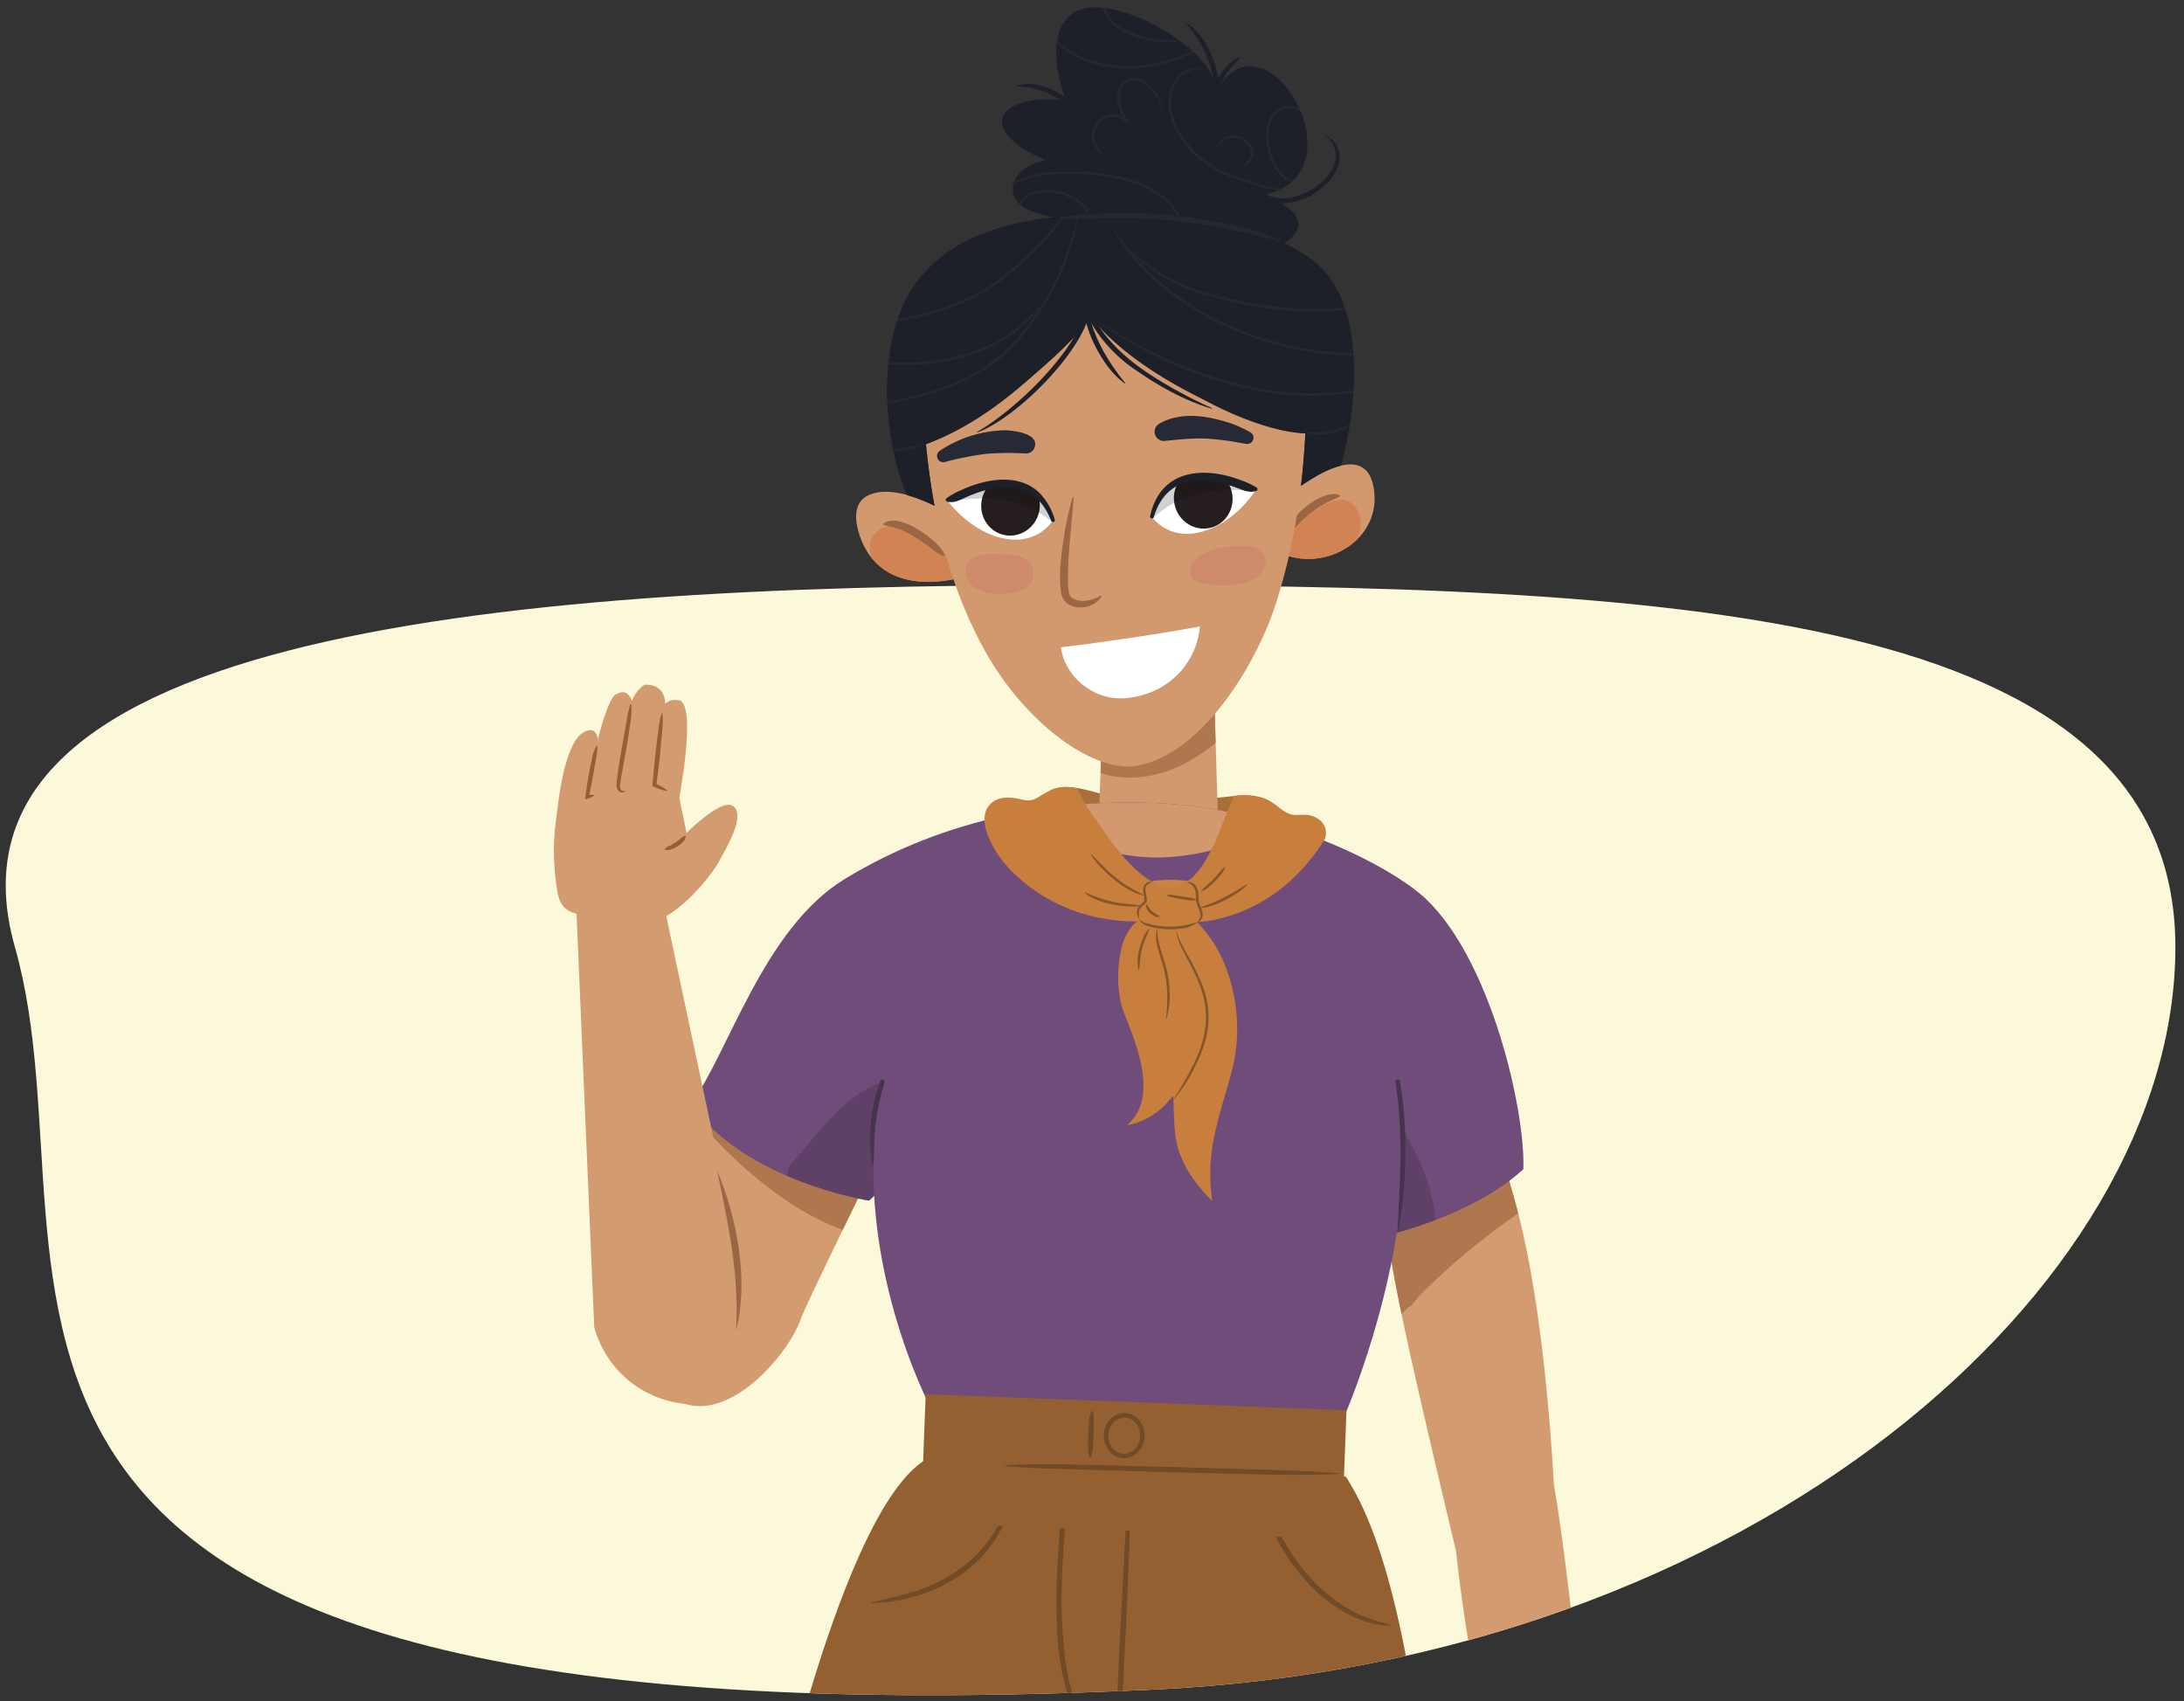 <svg xmlns="http://www.w3.org/2000/svg" xmlns:xlink="http://www.w3.org/1999/xlink" width="760" height="592" viewBox="0 0 760 592"><rect x="0" y="0" width="760" height="592" fill="#333333" stroke="none"/><defs><clipPath id="a"><path d="M757,329.59c0,118.3-147.53,248.42-354.9,258.3-463,22.05-364.54-144.51-396.9-258.3-30.45-107.1,161-126,368.55-126S757,211.29,757,329.59Z" fill="none"/></clipPath><clipPath id="b"><path d="M564.37,688.33a112,112,0,0,0-3.4-24.91,80.11,80.11,0,0,0-6.05-14.91,2.85,2.85,0,0,0-.25-.33c-.85-7.39-5.46-81-13.93-131.57-4.63-79-15.44-102.85-15.62-106.42a2.3,2.3,0,0,0-2.31-2.32c-1.21-3.8-3.19-6.58-7.44-6.61-2.14,0-2.88,2.86-1.43,4.17a2.94,2.94,0,0,1,.66,1,2.26,2.26,0,0,0-.27,1.28c.15,1.77.31,3.54.47,5.31l-.38-.18-1.8-6.52c-1.75-6.44-9.51-5.88-12.72-1.54,0-.12,0-.24,0-.35-1.43-8.95-14.78-8.5-14.31.89.23,4.57.62,9.13,1.14,13.67,0-.11-.07-.23-.11-.34a2.32,2.32,0,0,0-4.49.9c-.17,15.51,8.5,52.6,24.57,120.3C512.2,591.55,527,648,526.89,648.57c-7.3,9.77-6.42,39.27-2.9,43.22,1.75,2,3.54,2.17,4.68-1,1-2.69,1.69-8.51,1.67-17.25.56,2.3,2,9.57,3,16.57,1.19,8.22.64,20.29-1,25.56-1.06,3.44,4.15,6.62,6.7,3.36,4-5.13,5.15-12,4.74-18.75l.27.07c.09,1.7.15,3.4.15,5.1,0,4.68-1.14,9.41-.73,14,.36,4,6.57,5.92,8.25,1.69a25.32,25.32,0,0,0,1.62-7.38c1.57,2,4.92,2.65,6.17-.31a30.41,30.41,0,0,0,2-12.81C563.2,699.9,564.29,694.6,564.37,688.33Z" fill="#d39b70"/></clipPath><clipPath id="c"><path d="M325.82,300.91c1.25-3.16-2.81-5.26-5.28-4-9.11,4.66-16.8,13.61-23.29,21.34-7.27,8.65-14.2,17.62-20.66,26.89-16,23-31.32,47.18-41.21,73.55-6.57,17.53-20.22,42.16-10,58.55,18.68,30.07,48.52-3.91,53.44-18.67,2-5.84,39.61-81.51,42.63-90.24,1-2.91-2.82-5.85-5.36-4-7.65,5.39-13.44,12.91-19,20.4q1.23-2.19,2.48-4.36a6.09,6.09,0,0,0-.18-7l3.21-6.79c3.6-7.66-2.51-14.63-8.84-15.23,4.51-7.56,9.21-15,14.22-22.24C314.17,320.12,321.82,311.09,325.82,300.91Z" fill="#d39b70"/></clipPath><clipPath id="d"><polygon points="422.62 244.84 424 290.72 382.23 288.37 383.95 243.36 422.62 244.84" fill="#d3996e"/></clipPath><clipPath id="e"><path d="M496.26,312.87c-12.63-12-52.4-31.92-94.94-33.51-32.11-1.21-71.51,4.54-107.53,26.61-28.22,17.29-40.36,60.71-53.39,78.22,19.14,26.95,62,33.6,62,33.6L329,393.18l144.35,3.55-1.09,35.54s37.27-6.38,57.84-25.44C530.88,387,519.11,334.63,496.26,312.87Z" fill="#6f4c7a"/></clipPath><clipPath id="f"><path d="M422.27,87.63c19.16,5.23,45.36-10,17.2-19.69,35.67-7.15,1-66.64-16.19-36.31-.2-14.4-33.82-33.08-47.16-28.35-12.28,4.35-8.75,22.2-5.2,31.63-23.35-2.7-32.29,10.09-7.1,20.85-5,.71-13.15,5.22-11,12.19,2.45,8.07,20.66,8.26,27.1,9.45" fill="#1d2028"/></clipPath><clipPath id="g"><path d="M445.7,174.46c7.4-6.18,30.16-23.48,32.51-3.54,2.22,18.84-20.9,30.14-36.21,19.44" fill="#d3996e"/></clipPath><clipPath id="h"><path d="M338.92,184.33c-7.92-5.82-26.22-16.88-36.73-12-5.55,2.6-4.67,9.17-3,14.16,6.79,19.77,28.41,18,44.41,11.58" fill="#d3996e"/></clipPath><clipPath id="i"><path d="M414.83,166.21c9.62-1.82,22.31,4,22.31,4s-7.18,12.17-19.91,15.06c-11.07,2.51-16.39-5.42-16.39-5.42S400.26,169,414.83,166.21Z" fill="#fff"/></clipPath><clipPath id="j"><path d="M351.52,168.4c-9.72-1.15-22,5.5-22,5.5s8,11.65,20.9,13.65c11.21,1.73,16-6.54,16-6.54S366.25,170.14,351.52,168.4Z" fill="#fff"/></clipPath><clipPath id="k"><path d="M457,90.79c-7.9-6.42-18.32-9.17-28.88-11.8-13.6-4-30.29-6.1-53.58-4.14-23,1.94-50.19,9.26-59.89,30.49-8,17.53-7.1,39.92-2.24,57.93a75.69,75.69,0,0,0,3.22,9A55.26,55.26,0,0,1,325.2,176c-1.32-7.07-2.27-14.24-3-21.47,22.49-7.93,43.17-28.1,57.12-44.54,18.51,23.86,63,40.52,74.9,40.78-.3,6.13-.79,12.22-1.52,18.31,4.23-3,9.27-5.9,13.76-7C473.14,137.63,474,104.53,457,90.79Z" fill="#1d2028"/></clipPath></defs><g clip-path="url(#a)"><path d="M757,329.59c0,118.3-147.53,248.42-354.9,258.3-463,22.05-364.54-144.51-396.9-258.3-30.45-107.1,161-126,368.55-126S757,211.29,757,329.59Z" fill="#fcf9db"/><path d="M527.15,1085.56c1.24-19.82-.34-93.13-.87-104.72q-2.35-51.68-6.09-103.26c-5.06-68.74-11-168.75-21-237-5.81-39.65-12.05-98-30.88-126.78l-146.66-5.61c-28,18.12-52.76,123.63-63.85,179.79-11,55.85-21.27,143.48-28.8,199.89-3.77,28.22-18.43,189.29-18.43,189.29s54.63,38.26,141.06,15.22c2.94-17.09,13.24-144.08,17.26-185.61s20.31-251.55,20.31-251.55,6.33,435.53,6.52,435.85C395.53,1093.54,469.59,1117.37,527.15,1085.56Z" fill="#946032"/><path d="M564.37,688.33a112,112,0,0,0-3.4-24.91,80.11,80.11,0,0,0-6.05-14.91,2.85,2.85,0,0,0-.25-.33c-.85-7.39-5.46-81-13.93-131.57-4.63-79-15.44-102.85-15.62-106.42a2.3,2.3,0,0,0-2.31-2.32c-1.21-3.8-3.19-6.58-7.44-6.61-2.14,0-2.88,2.86-1.43,4.17a2.94,2.94,0,0,1,.66,1,2.26,2.26,0,0,0-.27,1.28c.15,1.77.31,3.54.47,5.31l-.38-.18-1.8-6.52c-1.75-6.44-9.51-5.88-12.72-1.54,0-.12,0-.24,0-.35-1.43-8.95-14.78-8.5-14.31.89.23,4.57.62,9.13,1.14,13.67,0-.11-.07-.23-.11-.34a2.32,2.32,0,0,0-4.49.9c-.17,15.51,8.5,52.6,24.57,120.3C512.2,591.55,527,648,526.89,648.57c-7.3,9.77-6.42,39.27-2.9,43.22,1.75,2,3.54,2.17,4.68-1,1-2.69,1.69-8.51,1.67-17.25.56,2.3,2,9.57,3,16.57,1.19,8.22.64,20.29-1,25.56-1.06,3.44,4.15,6.62,6.7,3.36,4-5.13,5.15-12,4.74-18.75l.27.07c.09,1.7.15,3.4.15,5.1,0,4.68-1.14,9.41-.73,14,.36,4,6.57,5.92,8.25,1.69a25.32,25.32,0,0,0,1.62-7.38c1.57,2,4.92,2.65,6.17-.31a30.41,30.41,0,0,0,2-12.81C563.2,699.9,564.29,694.6,564.37,688.33Z" fill="#d39b70"/><g clip-path="url(#b)"><path d="M529.32,411.55c-.55.18-1.08.39-1.62.59-.75-1.05-7-33.38-8.52-32.73-10.94,4.56-28,6.86-36.15,15.76-7.51,6.34-2.79,49.93-8.26,58-4.33,6.38,3.81,14.32,9.26,8.18q2.87-3.21,5.81-6.3a4.8,4.8,0,0,0,1.89-1.46l2.13-2.64A246.28,246.28,0,0,1,533,419.05C537,416.41,533.86,410,529.32,411.55Z" fill="#ae774d"/><path d="M293.94,444.15c-2.61-4.23-6.89-7-11.05-9.74a5.41,5.41,0,0,0-.89-7.3c-7.14-6.32-16.21-10.08-23.47-16.47s-14.69-14-19.1-22.73a3.09,3.09,0,0,0-.81-1c-.75-1.19-1.52-2.36-2.33-3.52a3.43,3.43,0,0,0-6.21,2.11c0,1.3.18,2.6.35,3.91a3.57,3.57,0,0,0-.5,3.75c.75,1.46,1.53,2.89,2.32,4.31,2.71,8.65,7.56,17,12.39,24,6.35,9.12,16.11,23.48,28.1,24.14a4.19,4.19,0,0,0,1.39-.15c4.14,3.44,8.64,6.76,13.83,7.55A5.85,5.85,0,0,0,293.94,444.15Z" fill="#7f4b28" opacity="0.51"/></g><path d="M393.26,516.55c.2,32.52-3.07,68.89-3.48,101.4-.16,7.83-.16,17.54-.35,25.34,0,2.82-.08,5.64-.19,8.46,0,.13-.23.15-.23,0a329,329,0,0,1-.88-33.84c.25-22.57,1.4-45.1,2.64-67.62.62-11.26,1.05-22.52,2.26-33.76,0-.13.23-.13.23,0Z" fill="#714a27"/><path d="M371.39,515c-.36,16.48-2.68,32.85-1.77,49.34.66,13,1.86,27.14,10.22,37.62a23,23,0,0,0,7,5.71c.12.06,0,.27-.09.22-21.78-7.66-19.62-49.41-18.46-68.3A207.41,207.41,0,0,1,371.16,515c0-.13.24-.12.23,0Z" fill="#714a27"/><path d="M438.27,516.24c5.19,16.85,14.39,33.24,29.62,42.8,5,3.26,10.79,5,16.5,6.47-2.94.37-6.19-.38-9.09-1.22-14.52-4.91-25.36-17.33-32-30.76-2.61-5.42-4.83-11.18-5.26-17.24,0-.13.19-.17.22,0Z" fill="#714a27"/><path d="M303.23,557.56c5.4-1.4,10.8-2.34,16-4.13,10.33-3.46,19.8-9.78,25.85-18.94,3.16-4.49,5-9.89,7.48-14.76-.54,5.51-3.11,10.94-6.07,15.68-6,9.62-16,16.33-26.73,19.63a51.26,51.26,0,0,1-16.49,2.75.12.12,0,0,1,0-.23Z" fill="#714a27"/></g><path d="M446.15,282c-7.56-6.91-14.89-5.13-20.19-4.65-6.51.59-13,1.26-19.56,1.45a77.87,77.87,0,0,1-19-1.46c-5.79-1.29-15.59-5.28-21.4-2.53-1.17.55,1.74,2.37,2.61,3.09a6,6,0,0,0-.86,1.06c-2.26,3.65,2.29,6.91,5.25,4.79l.1,0a9.55,9.55,0,0,0,2.1,1,23.53,23.53,0,0,0,3.46,1.28,36.85,36.85,0,0,0,8,1.27c5.61.32,11.28,0,16.89-.13l35.94-.69C443,286.51,448.65,284.33,446.15,282Z" fill="#a96f3a"/><path d="M325.82,300.91c1.25-3.16-2.81-5.26-5.28-4-9.11,4.66-16.8,13.61-23.29,21.34-7.27,8.65-14.2,17.62-20.66,26.89-16,23-31.32,47.18-41.21,73.55-6.57,17.53-20.22,42.16-10,58.55,18.68,30.07,48.52-3.91,53.44-18.67,2-5.84,39.61-81.51,42.63-90.24,1-2.91-2.82-5.85-5.36-4-7.65,5.39-13.44,12.91-19,20.4q1.23-2.19,2.48-4.36a6.09,6.09,0,0,0-.18-7l3.21-6.79c3.6-7.66-2.51-14.63-8.84-15.23,4.51-7.56,9.21-15,14.22-22.24C314.17,320.12,321.82,311.09,325.82,300.91Z" fill="#d39b70"/><g clip-path="url(#c)"><path d="M311.75,421.35c-1.51-.68-3-1.31-4.58-1.91,3.23-2,4-6.81.07-9.23-8.34-5.07-18.77-6.27-27.51-10.85A97.61,97.61,0,0,1,255.08,381a3.45,3.45,0,0,0-5.09.46,4.31,4.31,0,0,0-2.55,7.07l.46.56a3.85,3.85,0,0,0-.51,5.8c15.43,16.57,38.11,34.95,61.7,36.45C314.28,431.69,316.62,423.54,311.75,421.35Z" fill="#ae774d"/></g><polygon points="422.62 244.84 424 290.72 382.23 288.37 383.95 243.36 422.62 244.84" fill="#d3996e"/><g clip-path="url(#d)"><path d="M421.88,244.53a53.17,53.17,0,0,1-21.73,7.53,51,51,0,0,1-10.77,0c-4.06-.42-8-2-12.09-1.84a5.32,5.32,0,0,0-5.05,7,2.4,2.4,0,0,0-.12,2.38c5.07,9.91,16.6,12.09,26.94,10.52,11.38-1.74,21.22-8.62,29.37-16.39C433,249.39,427.58,241.1,421.88,244.53Z" fill="#ae774d"/></g><path d="M496.26,312.87c-12.63-12-52.4-31.92-94.94-33.51-32.11-1.21-71.51,4.54-107.53,26.61-28.22,17.29-40.36,60.71-53.39,78.22,19.14,26.95,62,33.6,62,33.6L329,393.18l144.35,3.55-1.09,35.54s37.27-6.38,57.84-25.44C530.88,387,519.11,334.63,496.26,312.87Z" fill="#6f4c7a"/><g clip-path="url(#e)"><path d="M447.12,260.84c-8.24.28-14.12,7.51-21.35,11.07a54.37,54.37,0,0,1-20.62,5.49c-15.37.9-29.41-4.25-43.45-9.87-2.65-1.06-4.54,1.67-4.29,4,2.21,20.1,30.27,27.41,46.94,26.82a80.4,80.4,0,0,0,28.93-6.43c9-3.85,21.9-10.63,22.82-21.35C456.51,265.76,452,260.68,447.12,260.84Z" fill="#d3996e"/><path d="M322.3,374.74c-24.3-1.57-33.5,15.4-47.25,30.45-2.67,2.93-.2,22.08,3.45,21.37q17.85-3.49,35.79-6.55c11.9-2,24.19-2.7,35.86-5.82C356.37,412.53,328.82,375.16,322.3,374.74Z" fill="#3a293e" opacity="0.3"/><path d="M483.14,386c-2-2.66-6.82-.09-5.79,3.08a232.19,232.19,0,0,1,6.13,22.76c1.64,7.72,1.22,16.07,3.61,23.54,1.65,5.17,10.28,6.82,11.71.45C502.59,419,493.14,399,483.14,386Z" fill="#3a293e" opacity="0.3"/></g><path d="M305.92,382.57c-9.45,55.18,17.59,106.55,17.59,106.55l144.83,2.41s24.2-55.71,19.84-106.18S315.37,327.38,305.92,382.57Z" fill="#6f4c7a"/><rect x="321.21" y="487.92" width="146.54" height="44.82" transform="translate(19.8 -14.71) rotate(2.19)" fill="#946032"/><path d="M349.68,509.89c16.74-1,41.07.34,58.08.54,16.74.67,41.53.88,58,2.2a.12.12,0,0,1,0,.23c-16.76.92-41.06-.32-58.08-.54l-29-.9c-9.68-.3-19.35-.4-29-1.3-.14,0-.14-.23,0-.23Z" fill="#714a27"/><path d="M380.07,490.88c.73,1.39.55,2.75.58,4.11s0,2.73-.06,4.09c-.31,2.75.12,5.52-1.14,8.13a.13.13,0,0,1-.23,0c-1.06-2.7-.42-5.42-.52-8.2.07-1.35.13-2.72.25-4.07a8.71,8.71,0,0,1,.89-4.06.14.14,0,0,1,.23,0Z" fill="#714a27"/><ellipse cx="391.21" cy="499.55" rx="7.08" ry="6.32" transform="translate(-122.93 871.38) rotate(-87.81)" fill="none" stroke="#714a27" stroke-linecap="round" stroke-miterlimit="10" stroke-width="1.57"/><path d="M307.83,376.55a97.7,97.7,0,0,0-3.18,14.2c-.67,4.84-.22,9.73-.79,14.62a.12.12,0,0,1-.23,0,54.28,54.28,0,0,1-.62-14.8,66.66,66.66,0,0,1,3.32-14.49.79.79,0,0,1,1.5.47Z" fill="#48334f"/><path d="M487.12,376.13A134.24,134.24,0,0,1,489,402.46a146.72,146.72,0,0,1-2.48,26.22.11.11,0,0,1-.22,0c.6-13.1,1.6-26.18.68-39.28-.28-4.35-.7-8.68-1.38-13a.79.79,0,0,1,1.55-.26Z" fill="#48334f"/><path d="M415.85,307.22a5.19,5.19,0,0,0-3.31-.72,2.1,2.1,0,0,0-.83-.13,41,41,0,0,0-7-.13c-1.56.09-3.51-.07-4.74,1a3.51,3.51,0,0,0,1.52,5.92,11.46,11.46,0,0,0,3.83-.05,26.74,26.74,0,0,1,3.1-.07,8.5,8.5,0,0,1,.87.07l.43.05.11,0c.41.11,1.06.33,1.14.37a4.6,4.6,0,0,0,2.64.28,3.79,3.79,0,0,0,1.17-.45h0a3.37,3.37,0,0,0,2.3-1.86A3.42,3.42,0,0,0,415.85,307.22Z" fill="#c98342"/><path d="M459.82,285.86a8.37,8.37,0,0,0-6.1-2.35c-1.94,0-3.64.35-5.37-.45-3.29-1.5-5.29-4.24-8.85-5.43a22.74,22.74,0,0,0-10.13-.69s-.92,2.4-2,4.74c-2.57,5.57-8.58,27.18-20.09,27s-23.54-20.37-25.91-23.44c-1.17-1.52-2.26-3.1-3.29-4.72s-3.28-6.23-3.28-6.23a14.56,14.56,0,0,0-9.14.65,43.81,43.81,0,0,0-4.58,2.59c-2.12,1.27-3.71,1.12-6.05.57-3.69-.85-7.93-1.15-10.69,2-3.21,3.61-1.35,9.15.49,13,3.49,7.31,10,13.29,16.66,17.71a59.6,59.6,0,0,0,22.59,8.82,62.29,62.29,0,0,0,11.64,1,10.82,10.82,0,0,0-2.26,2.23,19.59,19.59,0,0,0-3.11,6.69,43,43,0,0,0-.23,19.69c1.33,6.32,15.46,30.83,2.1,42.26,10.44-1.75,15.62-10,16.07-10.25.08,3.37.2,6.75.39,10.11.44,7.52,2.1,15.28,13.08,26.54-1.16-10.82-.91-17.27,3.07-31.77,1.74-6.35,3.95-12.53,5-19.06a60.28,60.28,0,0,0-4.45-33.37,43.89,43.89,0,0,0-4.93-8.26,34.64,34.64,0,0,0-2.93-3.56l-.65-.65c-.07-.14-.13-.29-.21-.43a34.39,34.39,0,0,0,7.76-1.15c5.23-1.37,23-5.88,36.56-27.6A5.77,5.77,0,0,0,459.82,285.86Z" fill="#c87f3d"/><path d="M413.16,306.81c4,.33,3.83,3.65,4,6.57.2,1.88,2.06,4.07,1.1,6.15a3,3,0,0,1-1.66,1.43.06.06,0,0,1-.07-.1c2.54-2.45.26-4.53-.31-7.34-.19-3.54.31-4.68-3.1-6.6-.05,0,0-.12,0-.11Z" fill="#85562c"/><path d="M396.35,319.65a3.62,3.62,0,0,1-.26-3.93c.57-1,1.68-1.41,2.12-2.36.14-1.3-.54-2.6-.38-4.18a2.65,2.65,0,0,1,3-2.34.06.06,0,0,1,0,.11c-3.4,1.46-2,3-1.72,6.05a1.85,1.85,0,0,1-.36,1.17c-.58.78-1.55,1.24-2,2-.63.93-.36,2.15-.34,3.45a.06.06,0,0,1-.11,0Z" fill="#85562c"/><path d="M396.67,320a4.88,4.88,0,0,0,2.15,1.21,29.09,29.09,0,0,0,17.72-.36c.06,0,.11.06.06.1a9,9,0,0,1-4.89,2.07,29.12,29.12,0,0,1-10.61-.31c-1.63-.45-3.89-.87-4.54-2.67a.06.06,0,0,1,.11,0Z" fill="#85562c"/><path d="M418,310.09c1.23-1.62,2.9-2.66,4.22-4.18,1.39-1.2,2.74-3.5,4.14-4.33a6.71,6.71,0,0,1-1.48,2.69,24.77,24.77,0,0,1-4.22,4.34,7,7,0,0,1-2.6,1.57.06.06,0,0,1-.06-.09Z" fill="#85562c"/><path d="M417.46,315.77c6-1.8,11.39-4.89,16.68-8.25.05,0,.11,0,.08.09-2.21,3.06-13.34,9.15-16.76,8.16Z" fill="#85562c"/><path d="M379.62,297.19c2.95,2.64,5.39,5.72,8.57,8.1,3,2.59,6.49,4.31,9.92,6.27a.06.06,0,0,1,0,.11c-5.83-1.46-10.72-5.51-14.85-9.72a22,22,0,0,1-3.69-4.68s0-.12.09-.08Z" fill="#85562c"/><path d="M377.27,310.27a41.57,41.57,0,0,0,9.52,3.39c3.32.86,6.7.86,10.08,1.43a.06.06,0,0,1,0,.12c-4.88.94-16.63-1.09-19.6-4.94Z" fill="#85562c"/><path d="M416.48,313.18c-2.59.43-5.37-.38-7.93-.8-.82-.22-1.95-.29-2.56-.94a7,7,0,0,1,2.71.11c1.3.18,3.92.59,5.21.82a7.3,7.3,0,0,1,2.58.7.06.06,0,0,1,0,.11Z" fill="#85562c"/><path d="M398.93,314.66c.84.8,1.08,1.74,2,2.45s1.7,1.05,2.56,1.82a.06.06,0,0,1,0,.11c-1.22.35-2.31-.52-3.19-1.24s-1.73-1.89-1.43-3.11a.07.07,0,0,1,.11,0Z" fill="#85562c"/><path d="M409.38,324.12c1.68,5.12,5,9.49,7.15,14.41,5.52,11,5.28,20.34-.07,31.33a52.4,52.4,0,0,1-8.82,13.59,105.64,105.64,0,0,0,8.07-13.94c5.11-10.64,5.34-20,.07-30.62-1.12-2.43-2.42-4.79-3.64-7.18a24.93,24.93,0,0,1-2.87-7.56c0-.07.1-.1.11,0Z" fill="#85562c"/><path d="M400,323.23c-.82,2.42-2.09,4.52-2.58,7-.75,2.43-.65,4.9-1.05,7.41a.06.06,0,0,1-.12,0c-1-3.74.07-7.81,1.54-11.29a8.75,8.75,0,0,1,2.11-3.22s.12,0,.1.06Z" fill="#85562c"/><path d="M402.71,323.17c0,5.41,2.47,10.21,3.58,15.43.95,5.25,1.24,10.83-.42,16,0,.06-.13.05-.12,0,.49-5.28.8-10.56-.39-15.75-.71-3.89-2.43-7.62-3-11.6a11,11,0,0,1,.22-4c0-.06.11,0,.11,0Z" fill="#85562c"/><path d="M257.49,439.35,229.9,309.64l-29.4,5.25,6.28,146.86A36.35,36.35,0,0,0,238,488.45C270.72,492.76,257.49,439.35,257.49,439.35Z" fill="#d39b70"/><path d="M422.27,87.63c19.16,5.23,45.36-10,17.2-19.69,35.67-7.15,1-66.64-16.19-36.31-.2-14.4-33.82-33.08-47.16-28.35-12.28,4.35-8.75,22.2-5.2,31.63-23.35-2.7-32.29,10.09-7.1,20.85-5,.71-13.15,5.22-11,12.19,2.45,8.07,20.66,8.26,27.1,9.45" fill="#1d2028"/><g clip-path="url(#f)"><path d="M381.65-6.68C382-3.34,383.47-.15,384.72,3a17.24,17.24,0,0,0,2.44,4.27c7,5.71,14.95,7,23.78,6.73v.11a29.78,29.78,0,0,1-20.09-3.22c-2.17-1.33-4.78-2.75-5.8-5.21a37.09,37.09,0,0,1-3.46-9.72,7.1,7.1,0,0,1-.07-2.6Z" fill="#242833"/><path d="M363.2,8.42c8.85,14.35,27.95,17,43.06,12.59a54.18,54.18,0,0,0,14.6-6.81c-3.93,3.71-9.19,6-14.37,7.6-10.41,3-22.12,3-31.94-2-4.72-2.41-9.6-6.67-11.35-11.41Z" fill="#242833"/><path d="M454.52,41.9c-.85-4.53-7.08-5.58-10.15-2.63s-3.25,8-2.52,12.11c.92,5.11,3.95,10.46,8.91,11.94-7.43-.56-10.57-10.87-10.17-17.2.16-5.89,5-11.31,11.13-8.66a4.91,4.91,0,0,1,2.91,4.43.06.06,0,0,1-.11,0Z" fill="#242833"/><path d="M357.44,73.38a2.11,2.11,0,0,1-2.21-.84c-1.68-2.36,1.61-4.81,3.59-5.59a18.94,18.94,0,0,1,17.89,3.67c2.33,1.93,3.72,6.79.6,8.49,2.16-2.31,1-6-1.17-7.9a18.87,18.87,0,0,0-17-3.48c-1.6.64-4.48,2.53-3.45,4.5a2,2,0,0,0,1.76,1c.07,0,.08.1,0,.12Z" fill="#242833"/><path d="M350.12,66.54a3.22,3.22,0,0,1,1.45-1.88c7.06-5.52,16.73-4.93,25.22-4.94,11.94.68,27.07,3.71,33.48,15a16.83,16.83,0,0,1,2,9.3,36.08,36.08,0,0,0-.81-4.68A19.2,19.2,0,0,0,409.65,75c-6.65-11-21-13.59-32.9-14.43-8.4-.11-17.7-.48-25,4.34a3.17,3.17,0,0,0-1.55,1.62c0,.07-.13,0-.11,0Z" fill="#242833"/><path d="M421.44,24.58c-11.61-3.17-16.69,8.49-12.49,18a33.94,33.94,0,0,0,20.69,18.58c6.06,2,12.2,4.65,18.62,4.79-6.46.88-12.82-2.13-18.91-4a34.92,34.92,0,0,1-16.1-10.69c-4.14-5-7.43-11.38-6.42-18,.62-5,4.62-9.62,9.85-9.63a12.8,12.8,0,0,1,4.8.91c.07,0,0,.13,0,.11Z" fill="#242833"/></g><path d="M404.26,39.06a13.65,13.65,0,0,0-6.75-10.26,5.08,5.08,0,0,0-7,1.7c-1.26,2.46-.7,5.54.25,8.06a12.83,12.83,0,0,0,2.09,3.63l-.66.63a7.22,7.22,0,0,0-5.59-2.17c-4.3.38-7,5.44-5.32,9.35a11.62,11.62,0,0,0,4,4.91c.06,0,0,.14-.06.1-4.07-2-6.73-7.2-4.27-11.42,2.45-4.54,8.3-5,11.84-1.44l-.65.63c-2.76-3.45-4.4-8.52-2.42-12.71,1.51-2.89,5.52-3.61,8.17-2,3.75,2.2,6.8,6.52,6.47,11,0,.07-.11.06-.11,0Z" fill="#242833"/><path d="M423.73,50.8c2-5.38,9.91-4.53,12,.37,1.44,3-.76,6.3-3.79,7.06a.06.06,0,0,1,0-.11A18.87,18.87,0,0,0,434,56.31a4.45,4.45,0,0,0-.71-6.83A6.29,6.29,0,0,0,428.31,48c-1.79.25-3.17,1.5-4.48,2.87,0,0-.13,0-.1-.06Z" fill="#242833"/><path d="M321.29,189.33c-1.2-9-6.46-17.26-8.84-26.06-4.86-18-5.77-40.4,2.24-57.93,9.7-21.23,36.93-28.18,59.89-30.49,27.22-2.72,62.86,1,82.46,15.94,27.17,20.68,9.52,90.65-5.34,99.38" fill="#1d2028"/><path d="M445.7,174.46c7.4-6.18,30.16-23.48,32.51-3.54,2.22,18.84-20.9,30.14-36.21,19.44" fill="#d3996e"/><g clip-path="url(#g)"><path d="M471.09,175.82c-4.46-4.74-12.08.62-16,3.7-5,3.93-8,9.12-9.86,15.13a2.53,2.53,0,0,0,2.41,3,5,5,0,0,0,2.47,1.36c6.46,1.51,14.06-1.39,18.7-6.05C473,188.84,475.7,180.71,471.09,175.82Z" fill="#d28354"/></g><path d="M338.92,184.33c-7.92-5.82-26.22-16.88-36.73-12-5.55,2.6-4.67,9.17-3,14.16,6.79,19.77,28.41,18,44.41,11.58" fill="#d3996e"/><g clip-path="url(#h)"><path d="M326,190c-4.67-3.64-9.61-6.19-15.58-6.78a7.11,7.11,0,0,0-7.68,6.78c-.26,5,2.31,8.89,6,12,4.75,4,12.88,9,19.44,8.31a6.91,6.91,0,0,0,6.13-5C336.34,199.57,330,193.14,326,190Z" fill="#d28354"/></g><path d="M448,185.33c.07-5.52,12.91-15.66,18.23-13,.53.35-1.11.94-1.29,1.1a37.35,37.35,0,0,0-12.38,8.26c-1.35,1.34-2.48,2.93-4.26,3.78a.21.21,0,0,1-.3-.18Z" fill="#9b6644"/><path d="M307.43,182.22c4.52-3.54,13.95,2.76,17.44,6,1.61,1.44,3.27,2.89,3.76,5.14a.19.19,0,0,1-.27.21,21.82,21.82,0,0,1-5.09-3.39c-4-2.79-8.11-5.71-12.87-6.77-1-.28-1.85-.44-2.89-.82a.19.19,0,0,1-.08-.33Z" fill="#9b6644"/><path d="M321.05,110.56c-1.26,39.89,2.55,81.42,21.57,115.69,14.25,25.68,38.08,42.81,53,40.2,22.84-4,42-35.93,48.59-57.06,11.87-38,11.76-74,8.67-114.61" fill="#d3996e"/><path d="M373.61,173.13c-.67,10-2.17,20.05-1.94,30.08.12,1.63,0,3.54,1.26,4.71,2.71,2.1,7.18,1.07,10.14-.67a.18.18,0,0,1,.25.23c-2.76,5.07-12.65,5.6-14-.88-1.19-7.2.18-14.52,1.19-21.62a101.19,101.19,0,0,1,2.74-11.91.17.17,0,0,1,.34.06Z" fill="#9b6644"/><path d="M417.54,218c-1,12.44-10.87,23.78-26.14,24.94-11.38.86-21.12-8.11-22.19-17.7C379.41,224.07,400.6,221.11,417.54,218Z" fill="#fff"/><path d="M403.31,147.49c7.48-4.35,16.62-2.87,24.42-.37a41,41,0,0,1,7.37,3.31,2.17,2.17,0,0,1,.78,3,2.2,2.2,0,0,1-2.41,1c-3.52-.64-7.21-1.28-10.8-1.57-5.88-.68-11.62,0-17.44.57a3.2,3.2,0,0,1-1.92-5.92Z" fill="#262936"/><path d="M414.83,166.21c9.62-1.82,22.31,4,22.31,4s-7.18,12.17-19.91,15.06c-11.07,2.51-16.39-5.42-16.39-5.42S400.26,169,414.83,166.21Z" fill="#fff"/><g clip-path="url(#i)"><ellipse cx="418.71" cy="173.47" rx="10.19" ry="10.51" transform="translate(-30.04 109.95) rotate(-14.45)" fill="#261e1e"/><path d="M446.06,164.86c-16.06-3.81-40.81-1-48.7,15.66-.66,1.39,1.18,2.9,2.27,1.63,5.84-6.78,14-10.37,22.79-11.41,7.92-.93,16,.77,23.82-.61C449,169.63,448.48,165.44,446.06,164.86Z" fill="#010201" opacity="0.18"/></g><path d="M400.22,179.64c3.57-16.42,18.71-17.61,32.19-12.33a27.71,27.71,0,0,1,4.83,2.3.66.66,0,0,1,.26.92.71.71,0,0,1-.34.3c-2.07.69-4,0-5.79-.71-12.44-4.86-25.35-5-29.91,9.88a.65.65,0,0,1-1.24-.36Z" fill="#1d2028"/><path d="M356.65,157.79a93.31,93.31,0,0,0-13.58.15,103.52,103.52,0,0,0-14.19,2.81,2.18,2.18,0,0,1-1.9-3.86,42.54,42.54,0,0,1,23.14-7.18c3.31.23,11.95,1.25,9.76,6.35a3.24,3.24,0,0,1-3.23,1.73Z" fill="#262936"/><path d="M351.52,168.4c-9.72-1.15-22,5.5-22,5.5s8,11.65,20.9,13.65c11.21,1.73,16-6.54,16-6.54S366.25,170.14,351.52,168.4Z" fill="#fff"/><g clip-path="url(#j)"><ellipse cx="351.64" cy="175.88" rx="10.51" ry="10.19" transform="translate(100.96 478.77) rotate(-76.96)" fill="#261e1e"/><path d="M320.28,169.21c15.75-4.91,40.64-3.81,49.66,12.25.75,1.34-1,3-2.16,1.79-6.28-6.36-14.68-9.37-23.51-9.8-8-.39-15.92,1.87-23.81,1C317.66,174.18,317.9,170,320.28,169.21Z" fill="#010201" opacity="0.18"/></g><path d="M365.81,181.24c-2.66-6.84-7.74-11.83-15.35-11.7-5.28,0-10.39,1.65-15.17,3.9-1.78.8-3.61,1.66-5.72,1.11a.68.68,0,0,1-.17-1.21,26.55,26.55,0,0,1,4.66-2.62c8.29-3.88,19.67-6.32,27.22.37a21.79,21.79,0,0,1,5.75,9.7.65.65,0,0,1-1.22.45Z" fill="#1d2028"/><path d="M320.12,155.28c23.3-7.37,58.21-40,59.23-45.29,17.62,14.45,21.94,18.13,34.78,26.28,13.23,8.39,37.34,18,47.64,13.28,14.74-30.08,8.51-80.67-87.19-74.7C281.69,80.65,320.12,155.28,320.12,155.28Z" fill="#1d2028"/><path d="M434.77,190c-4.88-.41-11.25.1-15.93,2.74a4.33,4.33,0,0,0-2.21,1.46l-.19.23a11.84,11.84,0,0,0-1.32,1.33c-1.92,2.33-.88,6,1.95,6.71a34.2,34.2,0,0,0,12.29,1.12c4.31-.39,8.09-1.69,10.36-5.63S438.61,190.27,434.77,190Z" fill="#cf8a6c"/><path d="M357.75,195.18c-2.18-1.86-5.58-2.09-8.32-2.34-5-.45-14.59-.48-13.32,7,1,6,8.7,7.2,13.66,6.77,2.52-.21,5.69-.76,7.72-2.41A6,6,0,0,0,357.75,195.18Z" fill="#cf8a6c"/><path d="M457,90.79c-7.9-6.42-18.32-9.17-28.88-11.8-13.6-4-30.29-6.1-53.58-4.14-23,1.94-50.19,9.26-59.89,30.49-8,17.53-7.1,39.92-2.24,57.93a75.69,75.69,0,0,0,3.22,9A55.26,55.26,0,0,1,325.2,176c-1.32-7.07-2.27-14.24-3-21.47,22.49-7.93,43.17-28.1,57.12-44.54,18.51,23.86,63,40.52,74.9,40.78-.3,6.13-.79,12.22-1.52,18.31,4.23-3,9.27-5.9,13.76-7C473.14,137.63,474,104.53,457,90.79Z" fill="#1d2028"/><g clip-path="url(#k)"><path d="M385.16,75.5c15.46,28,47,44.08,78.15,47a96.44,96.44,0,0,0,31.45-2.4c-10,3.46-21,4.06-31.52,3.22-30.6-2.68-64.74-19.28-78.08-47.83Z" fill="#242833"/><path d="M390,83.91a74.17,74.17,0,0,0,20,14.43,78.76,78.76,0,0,0,11.71,4c16,4.35,32.65,6.38,49.15,4.38,4.1-.34,8.47-.36,12-2.57-3.18,2.76-7.95,2.81-12,3.28-16.54,2.21-33.43.22-49.45-4.24A59.73,59.73,0,0,1,399,92.54,50.4,50.4,0,0,1,390,84c-.05-.06,0-.13.09-.08Z" fill="#242833"/><path d="M454.91,150.51c2.72-.18,5.34.05,8-.61,2.7-.41,5-1.6,7.57-2.58.06,0,.11.05.07.09-3,2.88-7.54,3.67-11.57,3.83a9.14,9.14,0,0,1-4.07-.62.06.06,0,0,1,0-.11Z" fill="#242833"/><path d="M321.88,154.74c-3.85,1.74-8.15,2-12.28,2.52-4.18.24-8.35.69-12.53.27a.06.06,0,0,1,0-.11c4.13-.76,8.31-.6,12.45-1.1,2.07-.17,4.14-.39,6.18-.71s4.06-.77,6.16-1a.06.06,0,0,1,0,.11Z" fill="#242833"/><path d="M370.61,74c-5.31,9.66-13.92,16.94-22.35,23.81-11.79,8.77-26.37,13.09-40.85,14.54a67.36,67.36,0,0,1-11,.19c3.58-.32,7.31-.46,10.92-.89C321.66,110,336,105.7,347.73,97.09A114.81,114.81,0,0,0,370.61,74Z" fill="#242833"/><path d="M379.45,110.19c27.18,17.45,59.77,31,92.59,25.45,4.45-1,9.5-1.86,12.91-5a6.71,6.71,0,0,1-2.74,2.3,35.87,35.87,0,0,1-10,3.4c-31.68,5.83-67.7-7.53-92.72-26.14Z" fill="#242833"/><path d="M375.8,71.8c-2.42,18.42-12.06,38.62-25.84,51.25-11.11,10.17-25.28,14.44-39.76,17.15-4.75.93-9.54,2.21-14.42,2a.06.06,0,0,1,0-.11c4.86-.08,9.52-1.58,14.27-2.54s9.47-2.09,14.11-3.46a62.8,62.8,0,0,0,34.73-24.49A98.9,98.9,0,0,0,372,85.8a122.07,122.07,0,0,0,3.73-14c0-.07.13,0,.12,0Z" fill="#242833"/><path d="M363.84,104.78a52.81,52.81,0,0,1-18.17,15.56c-11.18,5.44-23.95,7.32-36.29,6.46a40.78,40.78,0,0,1-8.65-1.6c2.85.3,5.81.74,8.7.89,12.92.66,26.26-1.46,37.78-7.52,6.28-3.46,11.74-9,16.63-13.79Z" fill="#242833"/></g><path d="M368.64,75.8c6.44-1.31,13-1.47,19.53-1.59a181.49,181.49,0,0,1,19.63.63c12.94,1.74,26.1,3.55,38.12,8.85a.12.12,0,0,1-.08.22c-12.55-3-25.4-6-38.24-7.19a187.44,187.44,0,0,0-19.42-.85c-6.5,0-13,.39-19.52.16a.12.12,0,0,1,0-.23Z" fill="#242833"/><path d="M438.62,66.07c7.83,7.94,26.17-1.6,26.26-12a10.38,10.38,0,0,0-3.56-7,.12.12,0,0,1,0-.16,9.32,9.32,0,0,1,4,4.19c2.74,5.72-1.77,11.79-6.27,15.08-5.93,4.46-15.85,7.11-21.59,1a.79.79,0,0,1,1.15-1.07Z" fill="#1d2028"/><path d="M371.75,36.93c-4.89-4.46-11.27-6.52-17.81-6.94a.11.11,0,0,1,0-.22c5-1.56,10.49.23,14.84,2.81a21,21,0,0,1,4.07,3.2.79.79,0,0,1,0,1.12.8.8,0,0,1-1.08,0Z" fill="#1d2028"/><path d="M421.82,36.05c-.68-1.86,0-3.48.48-5.19,1.6-4.54,4.6-9.07,9.14-11,.11,0,.21.1.13.18-1.08,1.21-2.13,2.32-3.12,3.5a24.11,24.11,0,0,0-4.5,7.89c-.41,1.42-1,3.05-.67,4.07a.78.78,0,0,1-1.46.57Z" fill="#1d2028"/><path d="M422.56,33c.32-9.1-3.8-17.84-9.62-24.67-.08-.09,0-.24.14-.17,6,3.93,9.12,11.07,10.64,17.84a24,24,0,0,1,.41,7.13.79.79,0,0,1-.87.7.78.78,0,0,1-.7-.83Z" fill="#1d2028"/><path d="M379.12,109.17c-3.28,14.06-25.45,36.25-38.92,41.27a.11.11,0,0,1-.09-.2c13-7.47,33.3-26.89,37.47-41.37a.79.79,0,1,1,1.54.3Z" fill="#1d2028"/><path d="M378.56,107.49c1.82,9.69,6.84,18.22,13,25.78.08.09-.05.24-.16.16-4.09-2.93-7.05-7.14-9.49-11.49a43.25,43.25,0,0,1-4.9-14.17.78.78,0,0,1,1.54-.28Z" fill="#1d2028"/><path d="M378.33,106.14c6.3,14.08,17.41,22,30.43,29.34,4.22,2.33,8.51,4.55,12.95,6.51.12,0,.06.25-.08.21-9.35-2.8-18-7.62-26-13.15a50.35,50.35,0,0,1-18.74-22.26.79.79,0,0,1,1.43-.65Z" fill="#1d2028"/><path d="M236.05,279.36s6.82-34.7.1-35.7-7,5.92-8.38,14.1-2.72,20.64-2.72,20.64Z" fill="#d39b70"/><path d="M216.83,280.12s-3.46-35.47,7.55-41.89c10.93-.22,6.11,13.65,6.11,13.65l.25,30Z" fill="#d39b70"/><path d="M221.43,247.94c-2.1-6.77-3.63-8.34-7.3-6.2s-11.06,31.64-8.54,41.24,10,3.41,10,3.41l4.87-17Z" fill="#d39b70"/><path d="M192.93,289.74c.89-4.82,2.43-32.76,11.3-35.47s.06,23.32,1.36,28.71S192.93,289.74,192.93,289.74Z" fill="#d39b70"/><path d="M235.75,274.62,240.21,296s5.46,14.64-18.93,20.25-26.22-.7-27.25-5.63-3.46-28.1,3.19-28.28S235.75,274.62,235.75,274.62Z" fill="#d39b70"/><path d="M235.51,293.2s15.15-16.2,19.66-12.68-2.84,15.17-5.17,19.6-22.72,31.68-35.1,16.77S235.51,293.2,235.51,293.2Z" fill="#d39b70"/><path d="M230.5,248.16c.45,4.23-.37,8.37-.67,12.57s-.92,8.33-1.44,12.48l-.37-.65c1.29.71,3.48,1.67,4.37,2.75a20.91,20.91,0,0,1-5.32-1.76l0-.47c.53-6.27,1.16-12.52,2-18.75a27.19,27.19,0,0,1,1.24-6.19.09.09,0,0,1,.18,0Z" fill="#9a5c35"/><path d="M219.55,245c.49,2.77-.08,5.46-.43,8.14-.65,4.64-1.87,11.28-2.72,16-.22,1.32-.45,2.66-.61,3.95s.24,2.33,1.7,2.19a.1.1,0,0,1,0,.18,1.84,1.84,0,0,1-2.22-.22,2.92,2.92,0,0,1-.71-2.23c0-1.41.26-2.73.43-4.08.37-2.69.82-5.35,1.27-8l1.44-8a72.2,72.2,0,0,1,1.62-7.92.09.09,0,0,1,.18,0Z" fill="#9a5c35"/><path d="M207.87,259.46c.11,2.65-.85,6.34-1.23,9-.53,3-1.11,5.95-1.76,8.9l-.71-.68a10.81,10.81,0,0,1,2.67,0,.09.09,0,0,1,.08.11,10.93,10.93,0,0,1-3.32,1.34,134.85,134.85,0,0,1,2.48-14.37,10.76,10.76,0,0,1,1.62-4.32.1.1,0,0,1,.17.08Z" fill="#9a5c35"/><path d="M238.6,290.85a2.73,2.73,0,0,1-1,2.15,9.4,9.4,0,0,1-3.95,2.52,3,3,0,0,1-2.37.1.13.13,0,0,1-.06-.16,4.34,4.34,0,0,1,1.91-1.22A17.92,17.92,0,0,0,236.6,292a4.66,4.66,0,0,1,1.83-1.24.12.12,0,0,1,.17.1Z" fill="#9a5c35"/><path d="M249.5,407.26c7,16.53,11.12,38.05,6.65,55.68,1.13-18.85-2.69-37.35-6.65-55.68Z" fill="#9b6644"/></svg>